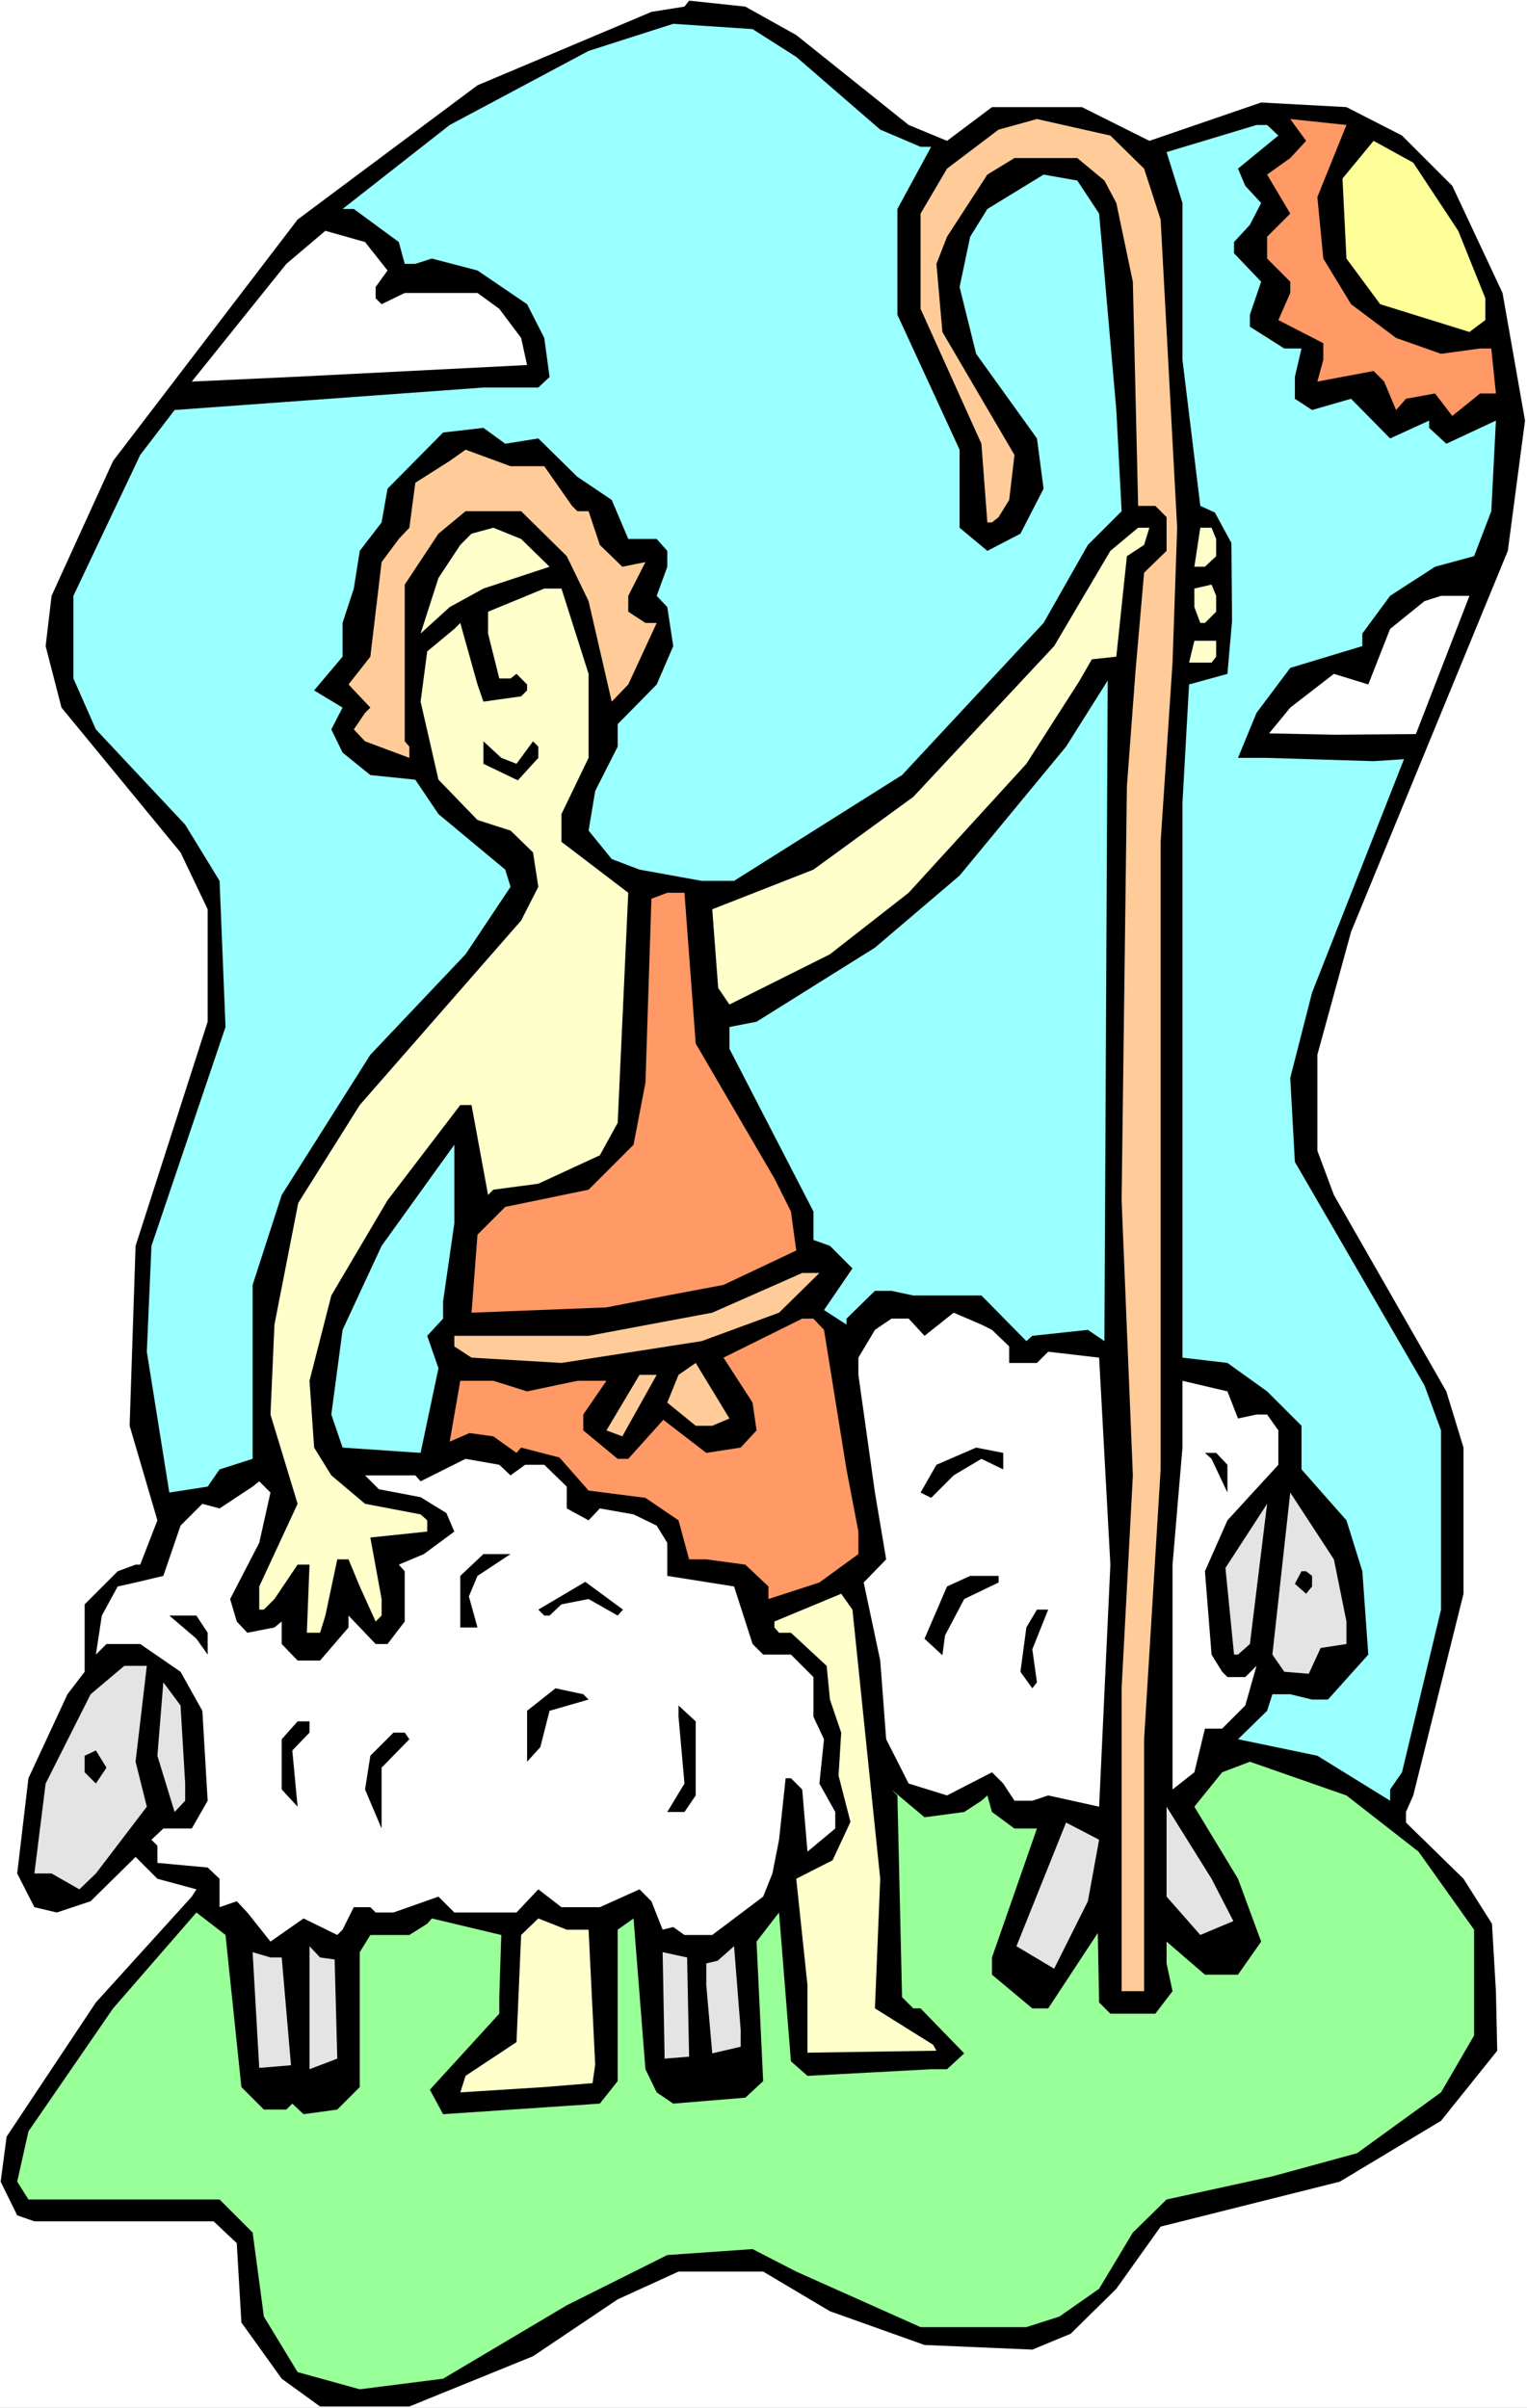 <?xml version="1.0" encoding="UTF-8" standalone="no"?>
<svg
   version="1.0"
   width="98.707mm"
   height="155.668mm"
   id="svg53"
   sodipodi:docname="Abel 2.wmf"
   xmlns:inkscape="http://www.inkscape.org/namespaces/inkscape"
   xmlns:sodipodi="http://sodipodi.sourceforge.net/DTD/sodipodi-0.dtd"
   xmlns="http://www.w3.org/2000/svg"
   xmlns:svg="http://www.w3.org/2000/svg">
  <rect width="100%" height="100%" fill="#808080" stroke="none"/>
  <sodipodi:namedview
     id="namedview53"
     pagecolor="#ffffff"
     bordercolor="#000000"
     borderopacity="0.25"
     inkscape:showpageshadow="2"
     inkscape:pageopacity="0.0"
     inkscape:pagecheckerboard="0"
     inkscape:deskcolor="#d1d1d1"
     inkscape:document-units="mm" />
  <defs
     id="defs1">
    <pattern
       id="WMFhbasepattern"
       patternUnits="userSpaceOnUse"
       width="6"
       height="6"
       x="0"
       y="0" />
  </defs>
  <path
     style="fill:#ffffff;fill-opacity:1;fill-rule:evenodd;stroke:none"
     d="M 0,588.353 H 373.066 V 0 H 0 Z"
     id="path1" />
  <path
     style="fill:#000000;fill-opacity:1;fill-rule:evenodd;stroke:none"
     d="m 194.531,8.564 27.467,21.976 9.371,3.878 10.987,-8.241 h 21.974 l 16.48,8.241 27.305,-9.372 20.843,1.131 13.572,6.948 12.279,12.281 12.279,26.178 5.493,31.187 -4.201,31.833 -38.292,93.076 -8.24,30.056 v 23.431 l 4.039,10.827 27.467,47.993 4.201,13.735 v 35.712 l -12.279,49.285 -1.777,4.04 v 2.585 l 14.057,13.735 6.948,10.988 0.969,16.482 0.323,14.543 -13.733,17.129 -24.72,14.866 -43.786,10.988 -10.825,15.19 -11.148,10.988 -9.371,3.878 -26.336,-1.131 -23.105,-8.241 -16.319,-9.695 h -20.681 l -14.864,6.787 -20.681,13.897 -30.214,12.281 H 78.2 l -9.371,-6.787 -9.856,-13.735 -1.131,-19.391 -5.655,-5.332 H 8.402 L 4.201,541.33 0.162,533.089 1.616,522.101 23.428,489.298 l 23.428,-25.855 1.131,-1.778 -9.533,-2.585 -5.332,-5.333 -10.987,10.827 -8.24,2.747 -5.493,-1.293 -4.201,-8.241 2.747,-23.269 9.533,-20.522 4.201,-5.494 v -16.482 l 8.079,-8.08 4.362,-1.616 h 1.131 l 4.201,-10.827 -6.786,-23.108 1.454,-43.953 17.611,-54.779 V 222.188 L 44.109,208.291 15.026,172.903 11.148,157.875 12.602,145.594 27.629,112.629 72.707,53.648 116.654,20.845 159.147,2.909 167.225,1.616 168.356,0.162 182.09,1.616 Z"
     id="path2" />
  <path
     style="fill:#99ffff;fill-opacity:1;fill-rule:evenodd;stroke:none"
     d="m 194.531,13.897 20.519,17.775 9.856,4.201 h 2.585 l -8.24,15.19 v 25.855 l 15.188,32.965 v 19.068 l 6.786,5.656 8.079,-4.201 5.655,-10.988 -1.616,-12.281 -14.864,-20.684 -4.039,-16.321 2.585,-12.281 4.201,-6.787 13.733,-8.403 8.24,1.454 5.332,8.08 4.201,47.993 1.293,24.723 -8.24,8.241 -10.825,19.068 -34.576,37.166 -41.039,25.855 h -7.917 l -15.188,-2.747 -6.786,-2.585 -5.655,-6.948 1.616,-9.695 5.493,-10.827 v -5.494 l 9.533,-9.695 4.039,-9.372 -1.454,-9.534 -2.585,-2.747 2.585,-7.11 v -3.878 l -2.585,-2.909 h -6.948 l -4.039,-9.534 -8.402,-5.656 -9.533,-9.372 -8.079,1.293 -5.332,-3.878 -9.856,1.131 -13.572,13.735 -1.454,8.241 -5.332,6.948 -1.454,9.211 -2.747,8.403 v 8.241 l -6.948,8.241 6.948,4.201 -2.747,5.332 2.747,5.656 6.786,5.494 10.987,1.131 5.655,8.403 16.319,13.574 1.293,4.201 -10.987,16.482 -23.266,24.562 -21.65,34.257 -7.109,21.976 v 42.498 l -8.079,2.585 -2.908,4.201 -9.371,1.454 -5.493,-34.419 1.131,-25.855 L 55.096,250.951 53.641,215.239 45.24,201.504 23.428,178.235 17.934,165.792 V 145.594 l 16.319,-34.419 8.402,-10.988 75.453,-5.494 h 13.41 l 2.747,-2.585 -1.293,-9.534 -4.201,-8.241 -12.118,-8.241 -11.148,-2.909 -4.039,1.293 H 98.881 L 97.427,59.142 86.44,51.063 H 83.693 l 26.174,-20.522 33.93,-18.098 20.681,-6.625 19.388,1.293 z"
     id="path3" />
  <path
     style="fill:#ffcc99;fill-opacity:1;fill-rule:evenodd;stroke:none"
     d="m 279.517,41.206 4.039,12.443 4.039,75.301 -1.131,32.965 -2.908,43.791 v 153.35 l -4.039,65.929 v 61.566 h -5.493 v -74.009 l 2.747,-52.032 -2.747,-67.222 1.293,-101.156 2.1,-28.117 2.1,-24.077 5.493,-5.333 v -8.241 l -2.747,-2.747 h -4.201 l -1.293,-54.779 -4.039,-19.229 -2.908,-5.494 -6.624,-5.494 h -15.349 l -6.624,4.04 -9.856,15.19 -2.585,6.625 1.454,16.644 17.611,30.056 -1.293,10.988 -2.585,4.201 -1.616,1.293 h -1.131 L 239.771,108.428 224.906,75.463 V 52.194 l 6.463,-10.988 12.602,-9.534 9.371,-2.585 17.934,4.04 z"
     id="path4" />
  <path
     style="fill:#ff9966;fill-opacity:1;fill-rule:evenodd;stroke:none"
     d="m 321.848,48.154 1.454,15.028 6.786,11.15 10.987,8.241 10.987,3.878 9.533,-1.293 h 2.747 l 1.131,10.988 h -3.878 l -6.786,5.494 -4.201,-5.494 -7.109,1.293 -2.424,2.747 -2.908,-6.948 -2.585,-2.585 -13.733,2.585 1.454,-5.333 V 83.866 l -10.987,-5.656 2.908,-6.625 v -2.747 l -5.655,-5.656 V 57.85 l 5.655,-5.656 -5.655,-9.534 5.655,-4.04 3.878,-4.201 -3.878,-5.333 13.733,1.454 z"
     id="path5" />
  <path
     style="fill:#99ffff;fill-opacity:1;fill-rule:evenodd;stroke:none"
     d="m 312.316,33.126 -9.856,8.08 1.777,4.201 3.878,4.201 -2.747,5.333 -3.878,4.201 v 2.747 l 6.624,6.948 -2.747,8.08 v 2.909 l 8.402,5.333 h 4.201 l -1.616,6.948 v 5.333 l 4.201,2.747 9.533,-2.747 9.533,9.695 9.533,-4.363 v 1.778 l 4.201,3.878 12.118,-5.656 -1.131,22.138 -4.201,10.988 -9.533,2.585 -10.987,7.11 -6.786,9.211 v 3.07 l -17.611,5.333 -8.24,10.988 -4.524,10.988 h 6.786 l 26.336,0.808 7.432,-0.485 -22.458,57.042 -5.332,20.845 1.131,20.522 31.668,54.618 4.039,10.988 v 43.791 l -9.533,39.751 -2.908,4.201 v 2.747 l -17.773,-10.988 -19.388,-4.04 7.109,-6.948 1.293,-4.04 h 4.362 l 5.332,1.293 h 3.878 l 9.856,-10.988 -1.454,-20.36 -3.878,-12.443 -10.987,-12.443 v -10.665 l -8.402,-8.403 -9.694,-6.948 -10.987,-1.293 V 196.172 l 1.616,-28.925 9.371,-2.585 1.131,-12.927 -0.162,-19.068 -4.039,-7.433 -3.555,-1.616 -4.362,-35.712 V 49.608 l -3.878,-12.443 21.974,-6.625 h 2.585 z"
     id="path6" />
  <path
     style="fill:#ffff99;fill-opacity:1;fill-rule:evenodd;stroke:none"
     d="m 356.263,56.395 6.624,16.482 v 5.333 l -3.878,2.909 -21.812,-6.787 -8.24,-11.15 -0.969,-19.553 7.594,-9.211 9.694,5.333 z"
     id="path7" />
  <path
     style="fill:#ffffff;fill-opacity:1;fill-rule:evenodd;stroke:none"
     d="m 94.68,66.091 -2.908,4.04 v 2.747 l 1.454,1.454 5.655,-2.747 h 17.773 l 5.332,3.878 5.332,7.11 1.454,6.625 -57.358,2.909 -24.559,1.131 23.105,-28.763 9.533,-8.08 9.694,2.747 z"
     id="path8" />
  <path
     style="fill:#ffcc99;fill-opacity:1;fill-rule:evenodd;stroke:none"
     d="m 132.972,113.922 6.786,9.695 1.293,1.293 h 2.747 l 2.747,8.241 5.493,5.333 5.655,-1.131 -4.201,8.241 v 3.878 l 4.201,2.747 h 2.747 l -6.948,15.028 -4.039,4.201 -5.655,-24.562 -5.332,-10.988 -11.148,-10.988 h -13.572 l -6.624,5.494 -8.24,12.443 v 38.297 l 1.131,1.293 v 2.747 l -10.825,-4.04 -2.747,-2.909 2.747,-4.04 1.293,-1.293 -5.332,-5.656 5.332,-6.787 2.747,-23.108 4.201,-5.656 2.585,-2.747 1.454,-10.988 8.402,-5.333 3.878,-2.747 10.987,4.04 z"
     id="path9" />
  <path
     style="fill:#ffffcc;fill-opacity:1;fill-rule:evenodd;stroke:none"
     d="m 134.265,138.484 -16.157,5.332 -8.24,4.525 -7.109,6.464 4.362,-13.574 5.332,-8.08 2.747,-2.747 5.332,-1.454 6.786,2.747 z"
     id="path10" />
  <path
     style="fill:#ffffcc;fill-opacity:1;fill-rule:evenodd;stroke:none"
     d="m 279.517,133.151 -4.201,2.747 -2.585,24.562 -5.978,0.646 -3.07,5.333 -12.926,20.199 -28.76,31.51 -19.227,15.028 -24.559,12.281 -2.747,-4.04 -1.454,-19.229 24.72,-9.695 24.397,-17.775 34.415,-36.843 13.733,-23.269 6.786,-5.656 h 2.747 z"
     id="path11" />
  <path
     style="fill:#ffffcc;fill-opacity:1;fill-rule:evenodd;stroke:none"
     d="m 297.128,131.697 v 4.201 l -2.747,2.585 h -2.585 l 1.454,-9.534 h 2.747 z"
     id="path12" />
  <path
     style="fill:#ffffcc;fill-opacity:1;fill-rule:evenodd;stroke:none"
     d="m 297.128,149.472 -2.747,2.747 h -1.131 l -1.454,-3.878 v -4.525 l 4.201,-0.97 1.131,2.747 z"
     id="path13" />
  <path
     style="fill:#ffffcc;fill-opacity:1;fill-rule:evenodd;stroke:none"
     d="m 143.798,164.661 v 20.522 l -6.624,13.735 v 6.787 l 16.319,12.443 -2.585,56.234 -4.362,7.918 -15.026,6.948 -10.987,1.454 -1.293,1.293 -4.039,-21.976 h -2.747 l -17.773,23.269 -13.733,23.269 -5.332,20.845 1.131,16.321 4.201,6.787 8.24,6.948 13.572,2.585 1.616,1.454 v 2.747 l -13.895,1.454 2.747,15.028 v 4.04 l -1.454,1.454 -3.878,-8.564 -2.747,-6.625 h -2.747 l -2.908,13.735 -1.293,4.201 h -3.231 l 0.646,-16.644 H 72.707 l -5.655,8.403 -2.585,2.585 h -1.131 v -5.656 l 9.371,-20.199 -6.624,-21.815 0.969,-21.976 5.817,-29.733 15.026,-23.915 39.423,-45.084 4.201,-8.241 -1.293,-8.403 -5.493,-5.333 -8.079,-2.585 -9.533,-9.857 -4.362,-19.068 1.616,-12.281 6.624,-5.494 1.454,-1.454 4.201,15.028 1.454,4.201 9.21,-1.293 1.454,-1.454 v -1.454 l -2.585,-2.585 -1.454,1.131 h -2.747 l -2.747,-10.988 v -5.333 l 13.733,-5.656 h 4.201 z"
     id="path14" />
  <path
     style="fill:#ffffff;fill-opacity:1;fill-rule:evenodd;stroke:none"
     d="m 345.922,179.366 -20.035,0.162 -15.834,-0.323 5.17,-6.302 10.664,-8.241 8.402,2.585 5.332,-13.574 8.402,-6.787 4.039,-1.293 h 6.948 z"
     id="path15" />
  <path
     style="fill:#ffffcc;fill-opacity:1;fill-rule:evenodd;stroke:none"
     d="m 297.128,160.46 -1.131,1.454 h -5.493 l 1.293,-5.333 h 5.332 z"
     id="path16" />
  <path
     style="fill:#99ffff;fill-opacity:1;fill-rule:evenodd;stroke:none"
     d="m 269.823,327.707 -4.039,-2.747 -13.572,1.454 -1.454,1.293 -10.987,-11.15 h -16.642 l -5.332,-1.131 h -4.039 l -6.948,6.787 v 1.454 l -5.493,-3.555 6.948,-10.18 -5.493,-5.494 -4.039,-1.454 v -6.948 L 178.212,256.284 v -5.332 l 6.624,-1.293 28.921,-18.098 20.681,-17.613 26.013,-31.51 10.179,-16.159 z"
     id="path17" />
  <path
     style="fill:#000000;fill-opacity:1;fill-rule:evenodd;stroke:none"
     d="m 126.187,186.638 4.039,-5.494 1.293,1.293 v 2.747 l -5.009,5.494 -8.402,-4.04 v -5.494 l 4.362,4.04 z"
     id="path18" />
  <path
     style="fill:#ff9966;fill-opacity:1;fill-rule:evenodd;stroke:none"
     d="m 169.972,254.991 19.227,32.965 4.039,8.08 1.293,9.534 -17.773,8.403 -13.733,2.585 -14.864,2.909 -32.96,1.293 1.454,-19.068 6.786,-6.787 20.358,-4.201 10.987,-10.988 2.908,-15.19 1.454,-44.922 3.878,-1.454 h 4.201 z"
     id="path19" />
  <path
     style="fill:#99ffff;fill-opacity:1;fill-rule:evenodd;stroke:none"
     d="m 108.252,318.011 v 4.201 l -3.878,4.201 2.747,7.918 -4.362,20.684 -19.065,-1.293 -2.747,-8.08 2.747,-20.684 9.533,-20.522 17.773,-24.723 v 19.229 z"
     id="path20" />
  <path
     style="fill:#ffcc99;fill-opacity:1;fill-rule:evenodd;stroke:none"
     d="m 190.33,320.758 -18.904,6.948 -34.253,5.332 -21.974,-1.293 -4.201,-2.747 v -2.585 h 32.799 l 30.214,-5.656 21.974,-9.695 h 4.201 z"
     id="path21" />
  <path
     style="fill:#ffffff;fill-opacity:1;fill-rule:evenodd;stroke:none"
     d="m 242.356,324.96 4.201,4.04 v 4.04 h 6.786 l 2.747,-2.747 12.441,1.454 2.747,50.578 -2.747,59.142 -12.441,-2.747 -3.878,1.293 h -4.362 l -2.747,-4.201 -2.747,-2.747 -10.987,5.656 -9.371,-2.909 -5.493,-10.827 -1.454,-19.229 -4.039,-19.068 5.493,-5.656 -2.747,-16.321 -4.039,-28.763 v -4.201 l 4.039,-6.787 4.039,-2.747 h 4.201 l 3.878,4.201 7.109,-5.656 6.786,2.909 z"
     id="path22" />
  <path
     style="fill:#ff9966;fill-opacity:1;fill-rule:evenodd;stroke:none"
     d="m 201.317,324.96 5.493,34.096 2.908,15.19 v 5.494 l -9.533,6.948 -12.441,4.04 v -3.07 l -5.655,-5.332 -9.533,-1.293 h -4.201 l -2.585,-9.534 -8.079,-5.494 -13.895,-1.778 -7.109,-8.08 -9.371,-2.424 -1.131,1.293 -5.655,-4.04 -5.817,-0.808 -4.847,2.101 2.585,-14.866 h 8.079 l 8.24,2.585 12.279,-2.585 h 7.109 l -5.655,8.241 v 3.878 l 8.402,6.948 h 2.585 l 8.563,-9.534 10.502,8.08 8.402,-1.293 3.878,-4.201 -0.969,-6.787 -7.109,-10.988 19.227,-9.534 h 2.747 z"
     id="path23" />
  <path
     style="fill:#ffcc99;fill-opacity:1;fill-rule:evenodd;stroke:none"
     d="m 174.011,348.39 h -4.039 l -6.948,-5.656 2.747,-6.787 4.201,-2.909 8.24,13.574 z"
     id="path24" />
  <path
     style="fill:#ffcc99;fill-opacity:1;fill-rule:evenodd;stroke:none"
     d="m 152.038,350.976 -3.878,-1.454 8.079,-13.574 h 4.201 z"
     id="path25" />
  <path
     style="fill:#ffffff;fill-opacity:1;fill-rule:evenodd;stroke:none"
     d="m 302.46,346.613 4.524,-0.97 h 2.585 l 2.747,3.878 v 8.403 l -12.441,13.574 -5.493,12.443 1.616,20.36 2.585,4.201 1.293,1.293 h 4.362 l 2.747,-2.747 -2.747,9.695 -5.655,5.656 h -4.201 l -2.585,10.665 -5.332,4.201 v -54.941 l 2.424,-28.602 v -16.321 l 10.987,2.585 z"
     id="path26" />
  <path
     style="fill:#000000;fill-opacity:1;fill-rule:evenodd;stroke:none"
     d="m 245.102,359.055 -5.332,-2.585 -6.786,4.04 -5.493,5.494 -2.585,-1.293 3.878,-6.787 9.694,-4.201 6.624,1.293 z"
     id="path27" />
  <path
     style="fill:#000000;fill-opacity:1;fill-rule:evenodd;stroke:none"
     d="m 299.875,357.924 v 6.787 l -3.878,-8.241 -1.616,-1.454 h 2.747 z"
     id="path28" />
  <path
     style="fill:#ffffff;fill-opacity:1;fill-rule:evenodd;stroke:none"
     d="m 124.732,360.51 3.555,-2.585 h 4.686 l 5.493,5.332 v 5.333 l 5.332,2.909 2.747,-2.909 8.24,1.454 5.655,2.747 2.585,4.201 v 8.08 l 16.319,2.585 4.524,14.058 2.585,2.585 h 6.786 l 5.493,5.494 v 9.695 l 2.585,5.494 -1.131,10.827 3.878,6.948 v 4.04 l -6.786,5.656 -1.293,-15.19 -2.747,-2.747 h -1.293 l -1.616,15.028 -1.616,8.241 -2.262,5.656 -12.441,9.372 h -6.786 l -2.747,-1.939 -2.585,0.646 -2.747,-6.948 -2.908,-2.909 -9.694,4.363 h -9.371 l -5.655,-4.363 -5.332,5.656 h -15.188 l -3.878,-3.878 -10.987,3.878 h -4.362 l -1.293,-1.293 h -4.039 l -2.747,5.494 -1.293,1.293 -8.24,-4.04 -8.079,5.656 -5.655,-7.11 -2.585,-2.747 -4.201,1.454 v -6.948 l -2.908,-2.747 -12.279,-1.131 v -4.201 l -1.454,-1.454 2.908,-2.747 h 6.948 l 3.878,-6.787 -1.293,-21.976 -5.332,-9.534 -9.856,-6.787 h -8.24 l -2.585,2.585 1.454,-9.534 3.878,-7.11 4.362,-0.97 6.786,-1.616 4.201,-12.281 5.332,-5.333 4.201,1.131 8.079,-5.333 1.616,-1.293 2.747,2.747 -2.747,12.281 -7.109,13.735 1.616,5.494 2.585,2.747 6.624,-1.293 1.777,-1.454 v 5.494 l 3.878,4.04 h 5.493 l 6.948,-8.08 v -2.909 l 6.624,6.948 h 2.908 l 4.201,-5.494 V 383.94 l -1.454,-1.616 6.14,-2.585 7.432,-5.494 -1.939,-4.525 -6.301,-3.878 -10.179,-1.939 -3.393,-3.393 h 12.279 l 1.293,1.454 10.987,-5.494 8.24,1.454 z"
     id="path29" />
  <path
     style="fill:#e4e4e4;fill-opacity:1;fill-rule:evenodd;stroke:none"
     d="m 328.957,396.221 v 5.494 l -6.301,0.97 -2.908,6.302 -5.978,-0.485 -2.908,-4.201 4.362,-39.59 10.664,16.321 z"
     id="path30" />
  <path
     style="fill:#e4e4e4;fill-opacity:1;fill-rule:evenodd;stroke:none"
     d="m 302.46,404.301 h -0.969 l -2.1,-21.168 10.179,-15.674 -4.201,34.257 z"
     id="path31" />
  <path
     style="fill:#000000;fill-opacity:1;fill-rule:evenodd;stroke:none"
     d="m 116.654,385.072 -2.1,5.009 2.1,7.595 h -4.201 v -12.604 l 5.655,-5.332 h 6.624 z"
     id="path32" />
  <path
     style="fill:#000000;fill-opacity:1;fill-rule:evenodd;stroke:none"
     d="m 320.556,385.072 v 2.585 l -1.454,1.778 -2.747,-2.424 1.616,-3.07 h 1.131 z"
     id="path33" />
  <path
     style="fill:#000000;fill-opacity:1;fill-rule:evenodd;stroke:none"
     d="m 243.971,386.688 -8.402,4.04 -4.686,8.888 -0.646,4.848 -4.362,-4.04 5.493,-12.766 5.655,-2.585 h 6.948 z"
     id="path34" />
  <path
     style="fill:#000000;fill-opacity:1;fill-rule:evenodd;stroke:none"
     d="m 150.907,394.767 -7.109,-4.04 -6.624,1.293 -2.908,2.747 h -1.293 l -1.454,-1.454 11.472,-6.787 9.21,6.787 z"
     id="path35" />
  <path
     style="fill:#ffffcc;fill-opacity:1;fill-rule:evenodd;stroke:none"
     d="m 215.05,459.08 -1.293,31.672 14.218,8.888 0.808,1.454 -31.506,0.485 v -16.482 l -2.747,-26.016 8.886,-4.525 4.362,-9.372 -2.908,-11.311 0.646,-10.503 -2.747,-8.08 -0.808,-8.241 -8.725,-8.08 h -2.908 l -1.131,-1.293 v -1.454 l 16.319,-6.787 2.747,3.878 z"
     id="path36" />
  <path
     style="fill:#000000;fill-opacity:1;fill-rule:evenodd;stroke:none"
     d="m 252.211,403.008 1.131,8.08 -1.131,1.454 -2.908,-4.04 1.454,-10.827 2.585,-4.363 h 2.747 z"
     id="path37" />
  <path
     style="fill:#000000;fill-opacity:1;fill-rule:evenodd;stroke:none"
     d="m 50.733,398.968 v 5.333 l -2.747,-3.878 -6.624,-5.656 h 6.624 z"
     id="path38" />
  <path
     style="fill:#e4e4e4;fill-opacity:1;fill-rule:evenodd;stroke:none"
     d="m 33.122,430.479 2.747,10.988 -12.441,16.321 -4.039,3.878 -6.786,-3.878 H 8.402 l 2.747,-21.976 10.987,-21.815 8.24,-6.948 h 5.493 z"
     id="path39" />
  <path
     style="fill:#e4e4e4;fill-opacity:1;fill-rule:evenodd;stroke:none"
     d="m 45.24,435.811 v 4.201 l -2.585,2.747 -4.201,-13.735 1.454,-17.937 4.201,5.656 z"
     id="path40" />
  <path
     style="fill:#000000;fill-opacity:1;fill-rule:evenodd;stroke:none"
     d="m 143.798,415.289 -9.533,2.747 -2.262,8.888 -3.231,3.555 v -12.443 l 6.948,-5.494 6.786,1.454 z"
     id="path41" />
  <path
     style="fill:#000000;fill-opacity:1;fill-rule:evenodd;stroke:none"
     d="m 169.972,438.72 -2.747,4.04 h -4.201 l 4.201,-6.948 -1.454,-16.321 v -2.747 l 4.201,3.878 z"
     id="path42" />
  <path
     style="fill:#000000;fill-opacity:1;fill-rule:evenodd;stroke:none"
     d="m 75.615,423.369 -4.201,4.363 1.293,13.735 -3.878,-4.201 v -12.281 l 3.878,-4.363 h 2.908 z"
     id="path43" />
  <path
     style="fill:#000000;fill-opacity:1;fill-rule:evenodd;stroke:none"
     d="m 100.012,424.985 -6.786,6.948 v 14.866 l -4.039,-9.534 1.293,-8.241 5.655,-5.656 h 2.747 z"
     id="path44" />
  <path
     style="fill:#000000;fill-opacity:1;fill-rule:evenodd;stroke:none"
     d="m 23.428,435.811 -2.747,-2.747 v -4.04 l 2.747,-1.293 2.585,4.201 z"
     id="path45" />
  <path
     style="fill:#99ff99;fill-opacity:1;fill-rule:evenodd;stroke:none"
     d="m 346.569,452.455 13.572,19.068 v 25.855 l -8.079,13.897 -20.519,14.866 -20.681,5.656 -25.851,5.656 -8.24,8.08 -8.24,13.735 -9.694,6.787 -8.079,2.585 h -25.851 l -30.375,-13.574 -10.664,-5.494 -20.843,1.454 -24.559,12.281 -30.214,17.937 -20.358,2.585 L 72.707,579.627 64.467,566.054 61.72,545.532 53.641,537.452 H 6.948 l -2.747,-4.363 2.747,-12.281 20.681,-30.056 20.358,-23.431 7.109,5.494 3.878,37.166 5.493,5.494 h 5.493 l 1.454,-1.454 2.747,2.585 8.24,-1.131 5.493,-5.494 v -32.965 l 2.585,-4.201 h 9.533 l 4.362,-2.747 1.131,-1.293 16.965,4.04 -0.485,15.19 v 4.04 l -16.965,18.583 3.231,5.979 38.292,-2.585 4.362,-5.494 v -37.004 l 3.878,-2.747 2.908,36.843 2.747,5.656 4.039,2.747 17.611,-1.454 4.362,-4.04 -1.616,-34.096 4.362,-5.656 1.131,-1.454 2.908,36.358 4.039,3.555 30.214,-1.616 h 3.878 l 4.201,-3.878 -10.664,-10.988 h -1.777 l -2.747,-2.747 -1.131,-49.285 -1.454,-1.454 8.079,6.787 9.694,-1.293 4.201,-2.747 1.454,-1.293 1.131,4.04 5.493,4.04 h 5.493 l -10.987,31.51 v 4.201 l 9.856,8.241 h 3.878 l 12.118,-18.421 0.323,16.967 2.747,2.747 h 10.987 l 4.201,-5.494 -1.454,-6.787 v -5.333 l 9.371,8.08 h 8.079 l 5.655,-8.08 -5.655,-15.351 -10.664,-17.613 6.786,-8.403 6.786,-2.585 23.589,8.241 z"
     id="path46" />
  <path
     style="fill:#e4e4e4;fill-opacity:1;fill-rule:evenodd;stroke:none"
     d="m 301.329,469.422 -8.079,3.393 -8.24,-9.372 v -21.976 l 10.987,17.613 z"
     id="path47" />
  <path
     style="fill:#e4e4e4;fill-opacity:1;fill-rule:evenodd;stroke:none"
     d="m 265.783,464.574 -8.24,16.482 -9.21,-5.494 12.118,-30.218 8.079,4.201 z"
     id="path48" />
  <path
     style="fill:#ffffcc;fill-opacity:1;fill-rule:evenodd;stroke:none"
     d="m 143.798,471.523 1.616,32.965 -0.646,4.525 -11.795,0.97 -20.519,1.293 1.293,-4.04 12.441,-8.241 1.131,-26.178 4.201,-4.04 6.948,2.747 z"
     id="path49" />
  <path
     style="fill:#e4e4e4;fill-opacity:1;fill-rule:evenodd;stroke:none"
     d="m 81.755,478.794 0.646,24.239 -6.786,2.585 v -30.056 l 2.585,2.747 z"
     id="path50" />
  <path
     style="fill:#e4e4e4;fill-opacity:1;fill-rule:evenodd;stroke:none"
     d="m 180.959,500.125 -6.948,1.616 -1.454,-16.644 v -5.333 l 2.747,-0.646 4.039,-3.555 1.616,20.522 z"
     id="path51" />
  <path
     style="fill:#e4e4e4;fill-opacity:1;fill-rule:evenodd;stroke:none"
     d="m 68.829,478.31 2.262,26.339 -7.755,0.646 -1.616,-28.278 4.362,1.293 z"
     id="path52" />
  <path
     style="fill:#e4e4e4;fill-opacity:1;fill-rule:evenodd;stroke:none"
     d="m 168.356,502.548 -5.978,0.485 -0.485,-26.016 5.978,1.293 z"
     id="path53" />
</svg>
